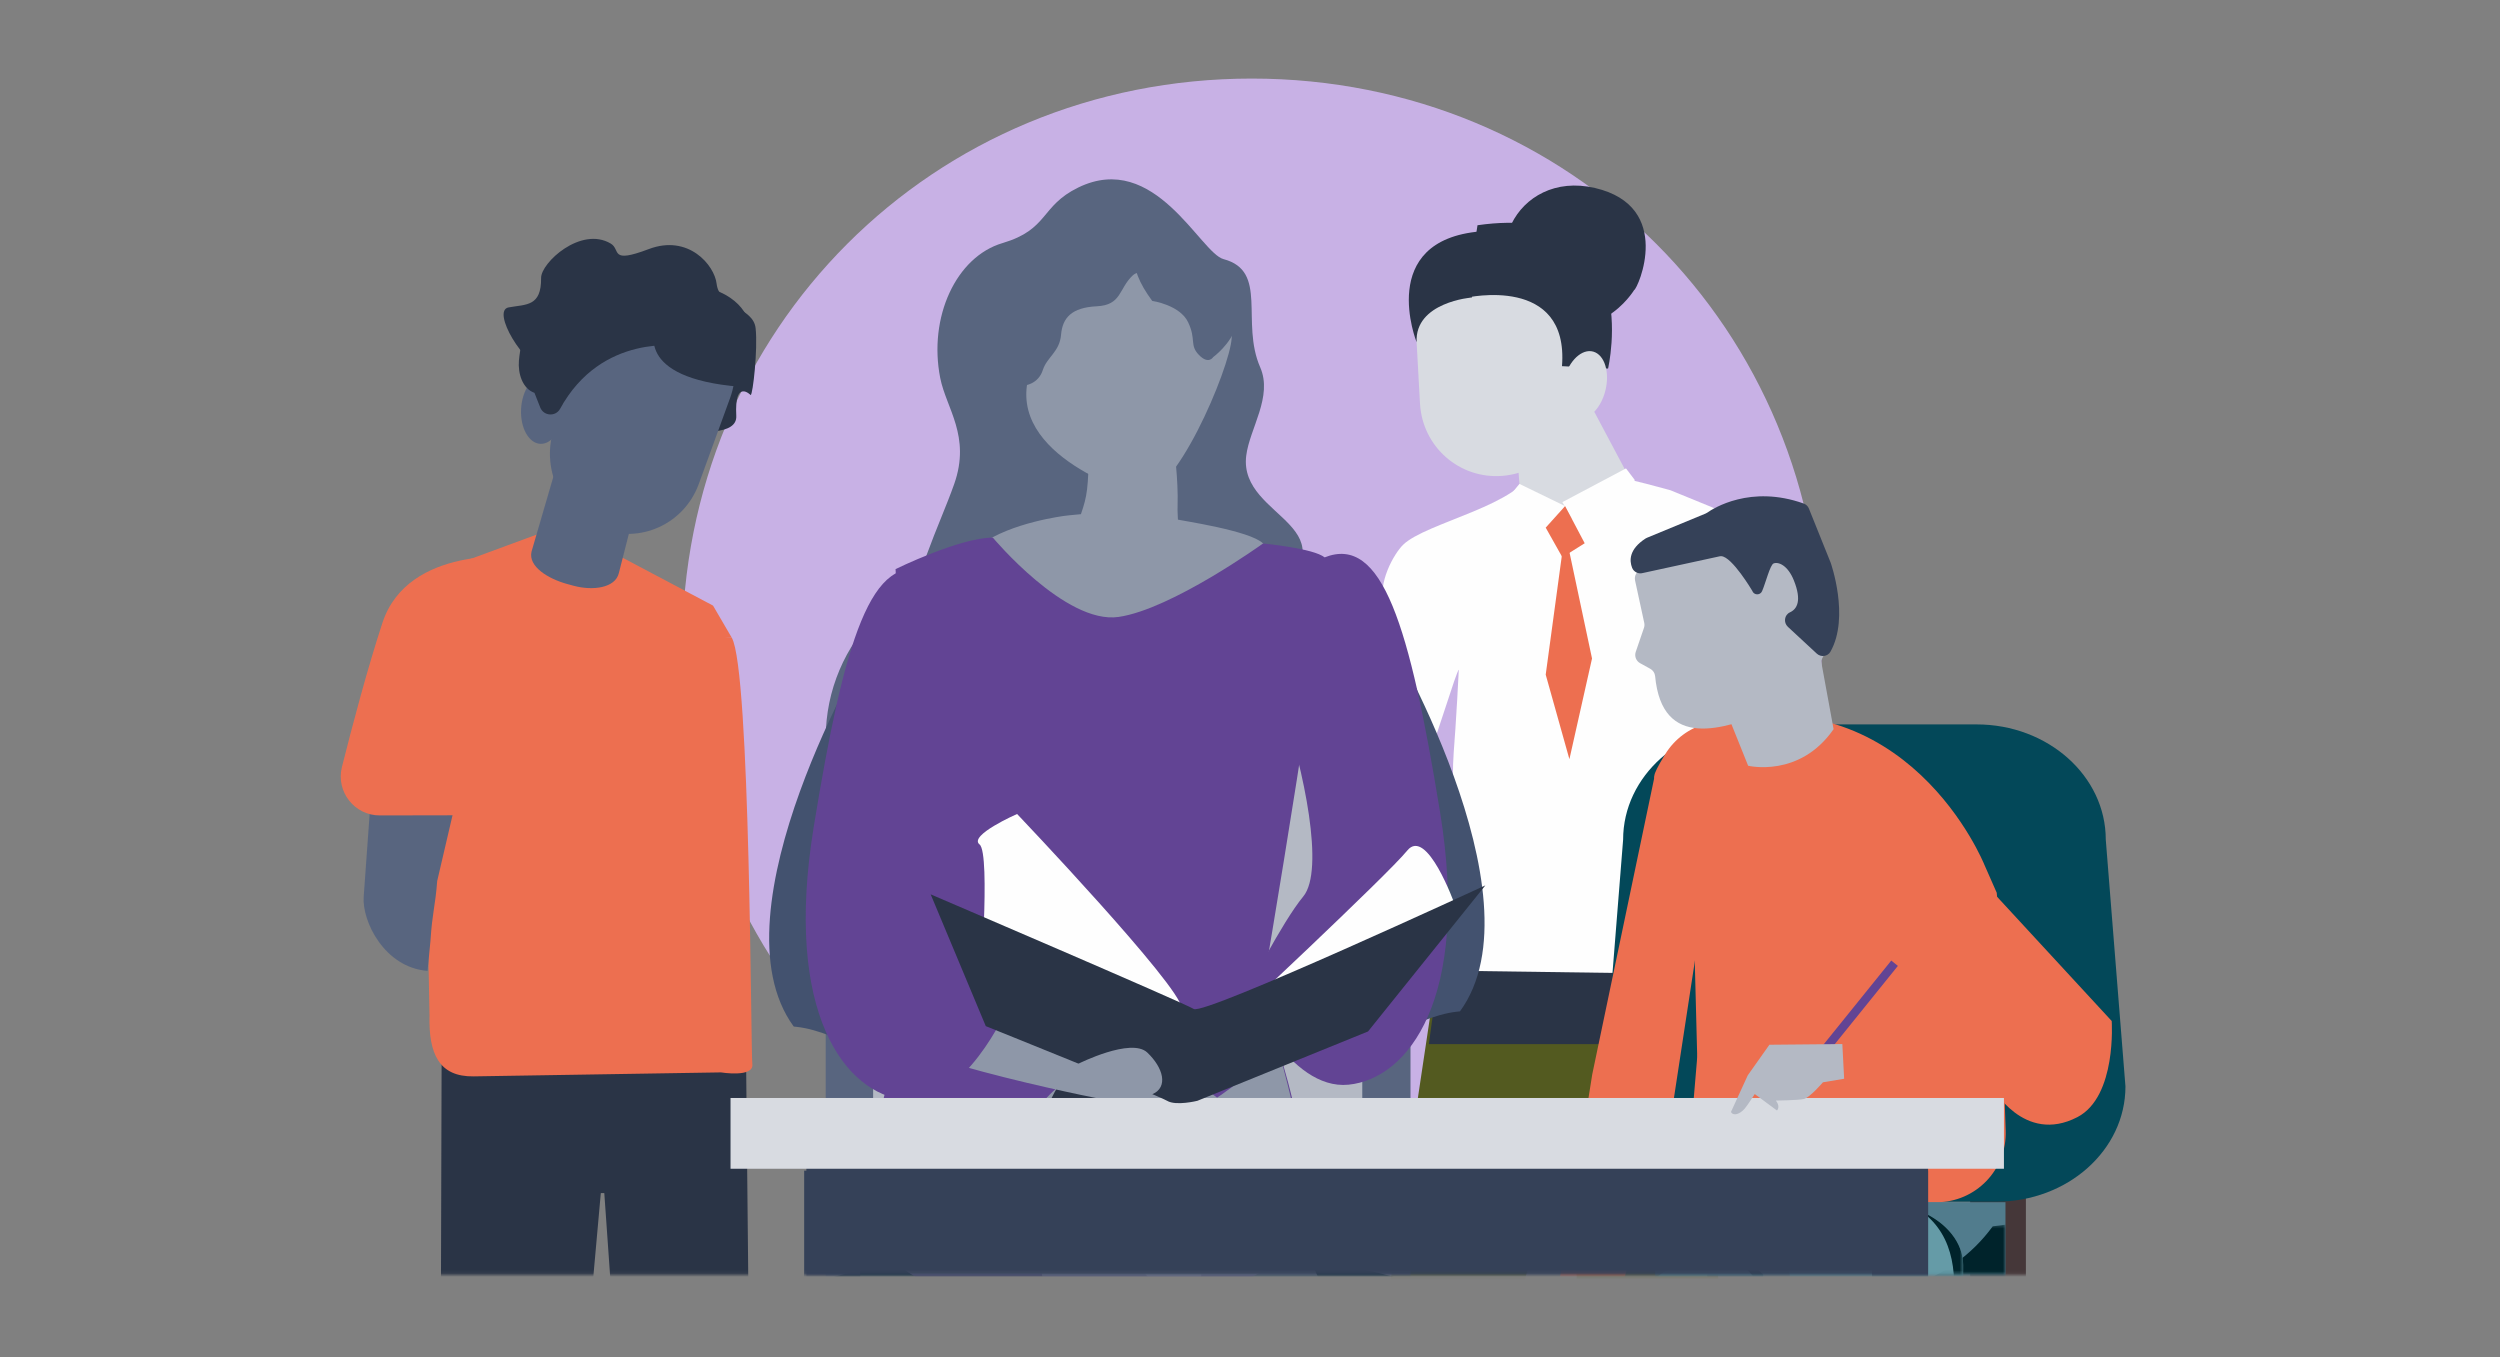 <?xml version="1.0" encoding="UTF-8"?>
<svg width="700px" height="380px" viewBox="0 0 700 380" version="1.1" xmlns="http://www.w3.org/2000/svg" xmlns:xlink="http://www.w3.org/1999/xlink">
    <rect x="0" y="0" width="700" height="380" fill="#808080" stroke="none"/>
    <title>DS77287 - TA Apprenticeship Hero Image 700x380 v1</title>
    <defs>
        <polygon id="path-1" points="0.042 0.489 48.891 0.489 48.891 115.192 0.042 115.192"></polygon>
        <polygon id="path-3" points="0.725 0.194 70.146 0.194 70.146 111.078 0.725 111.078"></polygon>
        <polygon id="path-5" points="0.008 314.908 511.798 314.908 511.798 0.041 0.008 0.041"></polygon>
        <polygon id="path-7" points="0.593 0.136 121.854 0.136 121.854 63.954 0.593 63.954"></polygon>
        <polygon id="path-9" points="0.123 0.382 98.21 0.382 98.21 14.399 0.123 14.399"></polygon>
        <polyline id="path-11" points="21.469 0.059 21.467 17.663 0.64 17.663 0.64 0.059"></polyline>
        <polygon id="path-13" points="0.759 0.46 97.721 0.46 97.721 5.236 0.759 5.236"></polygon>
    </defs>
    <g id="DS77287---TA-Apprenticeship-Hero-Image-700x380-v1" stroke="none" stroke-width="1" fill="none" fill-rule="evenodd">
        <path d="M510,341 L350.488,341 C261.194,341 191,270.794 191,181.488 C191,92.182 261.194,22 350.488,22 C439.794,22 510,92.182 510,181.488 L510,341 Z" id="Fill-2" fill="#C8B1E5"></path>
        <g id="Group-124" transform="translate(94, 42)">
            <path d="M287.605,186.462 L290.351,187.402 C295.35,189.114 300.504,186.687 301.807,182.009 L318.719,121.262 C320.021,116.586 316.998,111.357 311.999,109.646 L309.253,108.706 C304.254,106.996 299.1,109.424 297.797,114.101 L280.885,174.846 C279.583,179.524 282.607,184.751 287.605,186.462" id="Fill-3" fill="#D8DBE1"></path>
            <path d="M384.852,202.311 C384.852,202.311 400.777,227.489 394.559,252.741 L388.339,277.994 L354.215,275.057 L348.768,211.658 L384.852,202.311 Z" id="Fill-5" fill="#2A3446"></path>
            <g id="Group-11" transform="translate(341.649, 199.716)">
                <mask id="mask-2" fill="white">
                    <use xlink:href="#path-1"></use>
                </mask>
                <g id="Clip-10"></g>
                <polygon id="Fill-9" fill="#535A20" mask="url(#mask-2)" points="0.042 4.623 12.515 244.467 41.642 242.149 48.891 0.489"></polygon>
            </g>
            <g id="Group-16" transform="translate(292.281, 203.83)">
                <mask id="mask-4" fill="white">
                    <use xlink:href="#path-3"></use>
                </mask>
                <g id="Clip-15"></g>
                <path d="M19.92,0.194 L1.271,124.735 C0.346,130.922 0.597,137.242 2.012,143.363 L23.372,235.747 L45.219,229.078 L37.236,157.246 C35.839,144.684 36.286,132.009 38.561,119.617 L70.146,12.207 L19.92,0.194 Z" id="Fill-14" fill="#535A20" mask="url(#mask-4)"></path>
            </g>
            <polygon id="Fill-21" fill="#2A3446" points="306.07 250.361 365.219 250.361 364.797 211.632 311.809 208.744"></polygon>
            <path d="M340.91,148.054 C358.74,146.464 388.813,108.885 395.782,104.298 L373.719,95.266 C373.719,95.266 360.35,91.571 359.46,91.812 C358.641,91.415 355.136,91.232 352.328,91.917 C344.877,93.739 343.633,87.007 335.304,88.988 C332.295,99.361 305.258,104.253 298.842,110.564 C296.435,112.931 291.496,121.262 293.564,127.754 C295.732,134.556 296.665,162.367 307.134,166.201 C307.677,166.401 313.915,145.374 314.479,145.557 C321.672,147.902 330.54,148.98 340.91,148.054" id="Fill-23" fill="#FEFEFE"></path>
            <path d="M373.932,188.581 L376.648,189.591 C381.586,191.43 387.035,188.931 388.755,184.035 L405.365,136.728 C407.085,131.834 392.116,107.874 390.397,112.77 L368.076,176.338 C366.356,181.231 368.991,186.742 373.932,188.581" id="Fill-25" fill="#8E97A8"></path>
            <path d="M382.518,123.431 L380.117,135.144 C380.117,135.144 405.003,144.476 405.223,143.444 C405.314,143.026 406.854,137.816 408.654,131.775 C411.96,120.677 406.424,108.862 395.781,104.299 C388.934,108.598 384.141,115.51 382.518,123.431" id="Fill-27" fill="#F3F3CC"></path>
            <path d="M315.757,118.9 C315.757,118.9 314.315,152.701 313.04,168.632 C311.767,184.562 316.42,229.851 316.42,229.851 L397.379,230.97 L382.213,108.605 C382.213,108.605 323.506,127.735 315.757,118.9" id="Fill-29" fill="#FEFEFE"></path>
            <mask id="mask-6" fill="white">
                <use xlink:href="#path-5"></use>
            </mask>
            <g id="Clip-32"></g>
            <polygon id="Fill-31" fill="#453739" mask="url(#mask-6)" points="384.042 333.217 399.642 333.217 399.642 250.061 384.042 250.061"></polygon>
            <polygon id="Fill-33" fill="#354158" mask="url(#mask-6)" points="355.96 495.714 371.56 495.714 371.56 329.986 355.96 329.986"></polygon>
            <polygon id="Fill-34" fill="#453739" mask="url(#mask-6)" points="457.647 333.217 473.248 333.217 473.248 250.061 457.647 250.061"></polygon>
            <polygon id="Fill-35" fill="#354158" mask="url(#mask-6)" points="486.768 495.714 502.369 495.714 502.369 329.986 486.768 329.986"></polygon>
            <path d="M459.446,160.835 L396.644,160.835 C376.669,160.835 360.474,175.282 360.474,193.102 L354.963,262.204 C354.963,280.024 371.158,294.47 391.135,294.47 L464.957,294.47 C484.935,294.47 501.127,280.024 501.127,262.204 L495.617,193.102 C495.617,175.282 479.422,160.835 459.446,160.835" id="Fill-36" fill="#034859" mask="url(#mask-6)"></path>
            <path d="M495.212,321.454 L362.145,321.454 C352.985,321.454 345.559,328.88 345.559,338.04 L345.559,343.382 L511.797,343.382 L511.797,338.04 C511.797,328.88 504.372,321.454 495.212,321.454" id="Fill-37" fill="#034859" mask="url(#mask-6)"></path>
            <path d="M116.191,68.629 C116.806,68.44 118.217,55.765 117.575,49.908 C116.933,44.052 107.401,43.997 106.656,37.468 C106.062,32.255 98.776,23.531 87.664,27.74 C76.554,31.949 79.918,27.929 77.003,26.197 C68.682,21.248 57.465,31.566 57.509,35.83 C57.593,43.896 53.318,43.176 48.41,44.073 C43.5,44.97 52.564,60.383 59.294,62.102 C66.027,63.822 62.242,69.396 67.362,71.618 C72.481,73.842 112.721,84.999 112.159,74.45 C111.599,63.902 116.191,68.629 116.191,68.629" id="Fill-42" fill="#2A3446" mask="url(#mask-6)"></path>
            <polygon id="Fill-43" fill="#2A3446" mask="url(#mask-6)" points="57.069 292.063 104.181 292.063 104.181 244.951 57.069 244.951"></polygon>
            <path d="M80.625,220.763 L58.336,469.217 C58.185,471.982 55.982,474.173 53.399,474.13 L33.174,473.792 C30.842,473.753 29.011,471.758 29.017,469.263 L29.768,216.145 L80.625,220.763 Z" id="Fill-44" fill="#2A3446" mask="url(#mask-6)"></path>
            <path d="M114.654,229.85 L117.036,468.262 C116.999,471.418 114.403,474.114 111.447,474.074 L90.92,473.787 C89.174,473.763 87.829,472.378 87.751,470.527 L70.365,223.284 L114.654,229.85 Z" id="Fill-45" fill="#2A3446" mask="url(#mask-6)"></path>
            <path d="M110.892,136.553 L24.06,127.566 L26.263,242.306 C25.99,253.121 28.974,259.539 38.632,259.385 L107.856,258.27 C107.856,258.27 117.106,259.784 116.654,255.989 C116.199,252.189 116.136,145.54 110.892,136.553" id="Fill-46" fill="#ED6F50" mask="url(#mask-6)"></path>
            <polygon id="Fill-47" fill="#ED6F50" mask="url(#mask-6)" points="79.545 113.75 105.648 127.567 110.891 136.554 24.072 135.103 26.666 118.598 59.23 106.593"></polygon>
            <path d="M25.716,229.85 L26.529,221.437 C27.037,213.421 27.921,211.52 28.413,204.695 L41.619,148.041 C42.11,141.216 36.929,135.23 30.104,134.738 L25.689,134.419 C18.864,133.928 12.878,139.109 12.387,145.935 L7.832,209.099 C7.341,215.924 13.6,228.897 25.716,229.85" id="Fill-48" fill="#58657F" mask="url(#mask-6)"></path>
            <path d="M64.882,121.543 L66.622,122.016 C71.968,123.47 78.308,122.646 79.283,118.449 L87.036,88.047 C88.011,83.851 82.449,78.412 77.1,76.958 L75.362,76.484 C70.014,75.03 64.839,77.272 63.864,81.469 L54.825,112.459 C53.85,116.654 59.534,120.089 64.882,121.543" id="Fill-49" fill="#58657F" mask="url(#mask-6)"></path>
            <path d="M74.022,105.991 L74.022,105.991 C62.923,101.583 57.202,88.745 61.31,77.463 L70.079,53.375 C74.187,42.092 86.63,36.469 97.729,40.877 C108.829,45.285 114.549,58.123 110.441,69.405 L101.67,93.493 C97.565,104.775 85.122,110.399 74.022,105.991" id="Fill-50" fill="#58657F" mask="url(#mask-6)"></path>
            <path d="M51.888,73.62 C51.995,78.857 54.733,82.716 58.004,82.243 C61.274,81.77 63.837,77.14 63.73,71.902 C63.621,66.667 60.885,62.806 57.615,63.28 C54.344,63.755 51.781,68.383 51.888,73.62" id="Fill-51" fill="#58657F" mask="url(#mask-6)"></path>
            <path d="M96.629,54.906 C96.629,54.906 74.473,51.137 62.839,72.45 C61.586,74.743 58.225,74.525 57.266,72.096 L55.647,67.994 C52.272,66.82 50.986,62.527 51.299,58.97 C52.508,45.174 63.302,19.684 101.663,37.481 L96.629,54.906 Z" id="Fill-52" fill="#2A3446" mask="url(#mask-6)"></path>
            <path d="M89.601,49.766 C89.601,49.766 83.047,63.884 113.291,66.294 C113.291,66.294 125.331,44.389 103.839,38.437 C82.348,32.486 89.601,49.766 89.601,49.766" id="Fill-53" fill="#2A3446" mask="url(#mask-6)"></path>
            <path d="M51.118,113.94 C51.118,113.94 20.265,110.548 13.086,132.377 C8.888,145.139 4.589,161.424 1.742,172.752 C0.008,179.649 5.237,186.334 12.35,186.32 L49.938,186.248 L51.118,113.94 Z" id="Fill-54" fill="#ED6F50" mask="url(#mask-6)"></path>
            <path d="M300.94,321.846 L137.197,321.846 L137.197,164.753 C137.197,137.565 159.237,115.525 186.425,115.525 L251.712,115.525 C278.899,115.525 300.94,137.565 300.94,164.753 L300.94,321.846 Z" id="Fill-55" fill="#58657F" mask="url(#mask-6)"></path>
            <path d="M287.438,312.405 L150.475,312.405 L150.475,167.152 C150.475,146.082 167.554,129.001 188.624,129.001 L249.287,129.001 C270.359,129.001 287.438,146.082 287.438,167.152 L287.438,312.405 Z" id="Fill-56" fill="#B4B9C4" mask="url(#mask-6)"></path>
            <path d="M127.163,323.494 L310.756,323.494 C310.756,323.494 306.481,306.427 200.155,308.969 C124.91,310.767 127.163,323.494 127.163,323.494" id="Fill-57" fill="#00232B" mask="url(#mask-6)"></path>
            <path d="M125.633,491.45 C146.919,391.39 141.445,329.988 141.419,329.215 C141.365,327.674 144.424,326.275 146.069,326.224 C147.734,326.197 155.081,325.769 155.931,327.088 C157.046,328.816 161.332,404.466 129.607,491.45 L125.633,491.45 Z" id="Fill-58" fill="#43526F" mask="url(#mask-6)"></path>
            <path d="M270.224,491.45 C248.939,391.39 254.412,329.988 254.439,329.215 C254.492,327.674 251.434,326.275 249.788,326.224 C248.124,326.197 240.776,325.769 239.927,327.088 C238.812,328.816 234.525,404.466 266.25,491.45 L270.224,491.45 Z" id="Fill-59" fill="#43526F" mask="url(#mask-6)"></path>
            <path d="M304.196,491.45 C282.91,391.39 288.384,329.988 288.411,329.215 C288.464,327.674 285.405,326.275 283.76,326.224 C282.096,326.197 274.748,325.769 273.898,327.088 C272.784,328.816 268.497,404.466 300.222,491.45 L304.196,491.45 Z" id="Fill-60" fill="#43526F" mask="url(#mask-6)"></path>
            <path d="M159.833,491.45 C181.121,391.39 175.647,329.988 175.618,329.215 C175.565,327.674 178.624,326.275 180.269,326.224 C181.933,326.197 189.281,325.769 190.133,327.088 C191.245,328.816 195.532,404.466 163.807,491.45 L159.833,491.45 Z" id="Fill-61" fill="#43526F" mask="url(#mask-6)"></path>
            <path d="M311.783,340.447 L126.353,340.447 C124.79,340.447 123.51,339.167 123.51,337.604 L123.51,321.923 C123.51,320.36 124.79,319.081 126.353,319.081 L311.783,319.081 C313.347,319.081 314.626,320.36 314.626,321.923 L314.626,337.604 C314.626,339.167 313.347,340.447 311.783,340.447" id="Fill-62" fill="#58657F" mask="url(#mask-6)"></path>
            <path d="M168.437,217.734 C168.437,217.734 149.479,268.015 149.823,289.035 C150.257,315.665 164.839,321.238 198.463,321.238 L226.672,321.238 C257.984,321.238 270.836,310.159 271.077,288.998 C271.371,263.315 251.533,217.734 251.533,217.734 L168.437,217.734 Z" id="Fill-63" fill="#624494" mask="url(#mask-6)"></path>
            <g id="Group-66" mask="url(#mask-6)">
                <g transform="translate(149.226, 250.954)">
                    <mask id="mask-8" fill="white">
                        <use xlink:href="#path-7"></use>
                    </mask>
                    <g id="Clip-65" stroke="none" fill="none"></g>
                    <path d="M75.805,26.196 C75.614,26.278 75.416,26.326 75.223,26.404 C73.071,30.331 69.116,33.13 63.459,32.822 C41.93,31.645 23.399,23.1 4.09,14.946 C2.267,23.824 0.509,32.659 0.595,38.081 C1.029,64.711 15.613,70.284 49.237,70.284 L77.447,70.284 C108.758,70.284 121.61,59.205 121.851,38.044 C121.966,27.967 118.239,14.14 114.569,0.136 C103.439,11.546 90.844,19.694 75.805,26.196" id="Fill-64" stroke="none" fill="#8E97A8" fill-rule="evenodd" mask="url(#mask-8)"></path>
                </g>
            </g>
            <path d="M195.11,297.68 L216.272,435.552 L204.599,491.089 C215.559,490.246 226.496,490.404 237.435,490.886 L237.435,435.552 L243.312,324.197 C243.312,324.197 240.57,254.596 195.11,297.68" id="Fill-67" fill="#8E97A8" mask="url(#mask-6)"></path>
            <path d="M305.625,384.633 L265.04,292.979 C265.04,292.979 255.588,272.216 248.572,266.732 C241.555,261.25 222.022,245.979 203.071,261.624 C178.227,282.132 197.408,310.212 197.408,310.212 C197.408,310.212 191.418,298.806 211.57,300.814 C217.472,301.4 243.312,335.086 243.312,335.086 L290.732,397.166 L315.813,453.569 C326.787,473.152 341.832,476.827 356.57,472.37 C366.932,469.235 346.553,444.168 346.553,444.168 L305.625,384.633 Z" id="Fill-68" fill="#8E97A8" mask="url(#mask-6)"></path>
            <path d="M166.588,158.178 C166.588,158.178 216.933,171.221 249.031,150.493 C257.518,145.013 246.947,138.745 259.92,127.946 C287.852,104.691 252.659,103.819 254.946,85.578 C255.903,77.942 262.448,69.074 258.851,60.832 C253.317,48.159 261.216,33.902 248.592,30.555 C242.061,28.821 229.38,0.042 207.921,10.501 C197.235,15.71 199.706,22.216 186.708,26.061 C173.709,29.905 165.913,46.787 169.26,63.825 C170.926,72.308 177.899,80.129 173.179,93.522 C169.05,105.226 161.221,120.302 159.843,136.567 C158.833,148.487 163.204,150.353 166.588,158.178" id="Fill-69" fill="#58657F" mask="url(#mask-6)"></path>
            <path d="M224.691,96.557 C224.691,96.557 187.295,86.017 194.216,62.828 C201.138,39.64 200.974,22.663 225.143,28.413 C249.313,34.162 251.29,44.387 250.862,52.689 C250.434,60.991 234.597,98.7 224.691,96.557" id="Fill-70" fill="#8E97A8" mask="url(#mask-6)"></path>
            <path d="M239.19,40.44 C239.19,40.44 227.123,31.399 223.161,35.12 C219.202,38.844 220.101,43.422 213.082,43.762 C206.064,44.103 203.492,46.975 203.095,51.741 C202.701,56.509 199.146,57.988 197.99,61.61 C196.834,65.231 193.376,66.385 190.414,65.986 C187.452,65.587 199.714,18.002 211.41,18.453 C223.104,18.905 233.35,23.883 236.044,27.275 C238.739,30.667 239.19,40.44 239.19,40.44" id="Fill-71" fill="#58657F" mask="url(#mask-6)"></path>
            <path d="M228.625,42.256 C228.625,42.256 236.38,43.37 238.684,48.246 C240.989,53.121 239.009,54.62 241.709,57.393 C244.408,60.166 245.679,58.002 245.679,58.002 C245.679,58.002 265.519,43.539 238.136,31.249 C220.864,23.496 221.316,32.419 228.625,42.256" id="Fill-72" fill="#58657F" mask="url(#mask-6)"></path>
            <path d="M210.959,83.454 C210.658,94.821 210.49,96.648 208.659,101.971 C205.989,102.19 204.308,102.412 204.308,102.412 C204.306,102.414 204.306,102.418 204.306,102.42 L204.306,102.42 L204.304,102.41 C204.304,102.41 188.912,104.267 180.492,110.619 L180.482,110.621 L180.445,110.65 C179.363,111.462 178.392,112.368 177.588,113.343 C177.543,113.402 177.495,113.454 177.458,113.511 C170.604,122.251 174.039,148.054 174.039,148.054 L273.072,142.811 C271.155,138.456 263.282,113.791 259.662,110.169 C256.044,106.552 236.57,103.745 235.815,103.5 C235.799,101.937 235.667,101.468 235.723,99.77 C235.974,92.018 234.702,83.454 234.702,83.454 L210.959,83.454 Z" id="Fill-73" fill="#8E97A8" mask="url(#mask-6)"></path>
            <path d="M183.996,108.526 C183.996,108.526 204.33,132.903 219.21,130.741 C234.092,128.58 259.663,110.167 259.663,110.167 C259.663,110.167 274.023,111.57 276.872,114.076 C279.723,116.579 259.136,237.189 259.136,237.189 C259.136,237.189 160.633,240.295 161.324,238.191 C162.015,236.085 156.757,117.344 156.757,117.344 C156.757,117.344 174.731,108.526 183.996,108.526" id="Fill-76" fill="#624494" mask="url(#mask-6)"></path>
            <path d="M293.672,133.957 C293.672,133.957 338.41,208.846 314.795,241.178 C314.526,241.211 314.273,241.236 314.028,241.26 C307.697,241.937 300.583,245.313 293.96,248.705 C285.528,253.045 277.899,257.416 273.664,256.394 C268.618,255.174 273.855,245.802 277.448,237.443 C279.254,233.228 280.649,229.258 280.12,226.724 C279.691,224.739 277.226,221.519 273.688,217.687 L273.682,217.681 C295.32,184.578 293.672,133.957 293.672,133.957" id="Fill-77" fill="#43526F" mask="url(#mask-6)"></path>
            <path d="M287.231,117.408 C271.66,107.45 266.097,127.607 266.097,127.607 C260.622,131.034 280.758,216.739 279.332,220.553 C278.125,223.784 239.212,245.086 227.36,251.515 C223.145,252.016 208.405,253.847 206.841,255.186 C205.015,256.752 196.565,270.984 198.432,272.716 C200.298,274.448 205.593,274.444 210.451,270.937 C214.134,268.279 221.607,265.002 225.564,262.102 L225.564,262.102 C225.564,262.102 281.48,251.605 298.415,240.246 C313.661,230.023 302.803,127.366 287.231,117.408" id="Fill-78" fill="#2A3446" mask="url(#mask-6)"></path>
            <path d="M254.954,236 C254.954,236 266.932,263.379 283.604,261.714 C300.273,260.05 317.723,237.639 309.209,185.361 C300.695,133.082 293.051,107.614 276.873,114.075 C260.693,120.536 258.889,137.486 264.881,155.147 C271.111,173.506 276.966,201.689 270.92,209.006 C264.873,216.323 254.954,236 254.954,236" id="Fill-79" fill="#624494" mask="url(#mask-6)"></path>
            <path d="M149.367,138.212 C149.367,138.212 104.63,213.102 128.244,245.433 C128.513,245.466 128.766,245.491 129.011,245.516 C135.343,246.192 142.456,249.568 149.079,252.96 C157.511,257.3 165.14,261.671 169.376,260.649 C174.421,259.429 169.184,250.058 165.591,241.698 C163.785,237.483 162.39,233.513 162.919,230.979 C163.349,228.994 165.813,225.775 169.351,221.943 L169.357,221.936 C147.72,188.833 149.367,138.212 149.367,138.212" id="Fill-80" fill="#43526F" mask="url(#mask-6)"></path>
            <path d="M155.808,121.663 C171.38,111.705 176.942,131.862 176.942,131.862 C182.418,135.289 162.282,220.994 163.707,224.807 C164.915,228.039 203.827,249.341 215.679,255.769 C219.894,256.271 234.635,258.102 236.198,259.441 C238.025,261.007 246.475,275.239 244.607,276.971 C242.741,278.703 237.447,278.699 232.588,275.192 C228.906,272.534 221.433,269.257 217.475,266.357 L217.475,266.357 C217.475,266.357 161.56,255.86 144.624,244.501 C129.378,234.278 140.237,131.621 155.808,121.663" id="Fill-81" fill="#8E97A8" mask="url(#mask-6)"></path>
            <path d="M188.086,240.255 C188.086,240.255 176.108,267.634 159.436,265.97 C142.766,264.305 125.316,241.894 133.83,189.616 C142.344,137.337 149.988,111.869 166.166,118.33 C182.346,124.791 184.15,141.741 178.158,159.403 C171.928,177.761 166.074,205.944 172.119,213.261 C178.167,220.578 188.086,240.255 188.086,240.255" id="Fill-82" fill="#624494" mask="url(#mask-6)"></path>
            <path d="M461.641,200.166 C461.641,200.166 440.145,146.369 383.936,160.562 C379.069,161.792 374.879,164.903 372.256,169.183 C367.811,176.438 369.442,175.301 369.625,177.36 L379.855,218.471 C380.194,219.841 380.385,221.244 380.42,222.655 L381.196,252.979 C381.212,253.691 381.192,254.405 381.132,255.114 L379.561,273.609 C378.598,284.914 387.517,294.623 398.863,294.623 L448.233,294.623 C459.197,294.623 467.979,285.531 467.596,274.574 L465.411,212.028 C465.401,211.687 465.379,211.345 465.35,211.006 L465.08,207.964" id="Fill-84" fill="#ED6F50" mask="url(#mask-6)"></path>
            <path d="M466.937,300.934 C467.141,300.929 467.33,300.923 467.536,300.919 C467.494,300.923 467.258,300.929 466.937,300.934" id="Fill-85" fill="#020303" mask="url(#mask-6)"></path>
            <path d="M418.498,121.363 C423.094,132.794 414.617,151.792 401.464,157.079 C388.585,162.256 371.375,168.123 369.433,147.321 C369.352,146.457 368.846,145.687 368.087,145.268 L365.224,143.688 C364.107,143.071 363.595,141.742 364.006,140.534 L366.308,133.804 C366.462,133.351 366.491,132.864 366.388,132.395 L363.817,120.532 C363.541,119.261 364.237,117.979 365.452,117.517 L407.929,101.344 C409.281,100.83 410.795,101.505 411.317,102.852 L418.498,121.363 Z" id="Fill-86" fill="#B4B9C4" mask="url(#mask-6)"></path>
            <path d="M419.405,162.166 L414.415,134.958 L384.203,144.356 L395.478,172.408 C395.478,172.408 409.879,175.909 419.405,162.166" id="Fill-87" fill="#B4B9C4" mask="url(#mask-6)"></path>
            <path d="M387.23,113.828 L365.987,118.446 C364.755,118.797 363.447,118.162 362.984,116.965 C362.215,114.982 362.093,111.812 366.72,108.804 C366.853,108.718 366.997,108.644 367.143,108.582 L383.566,101.794 C383.739,101.722 383.902,101.632 384.054,101.525 C385.662,100.393 396.157,93.648 411.06,99.001 C411.718,99.237 412.235,99.756 412.496,100.404 L418.593,115.57 C418.593,115.57 423.988,130.755 418.537,140.46 C417.762,141.842 415.865,142.093 414.701,141.015 L406.605,133.511 C405.329,132.328 405.601,130.179 407.183,129.457 C409.166,128.552 410.575,126.215 408.273,120.49 C406.592,116.306 403.964,115.22 402.604,115.765 C401.625,116.158 400.349,121.334 399.374,123.539 C398.829,124.769 397.054,124.684 396.622,123.409 C396.622,123.409 390.99,113.869 387.952,113.731 C387.709,113.721 387.464,113.76 387.23,113.828" id="Fill-88" fill="#354158" mask="url(#mask-6)"></path>
            <path d="M467.536,323.36 C467.536,334.727 457.942,343.942 446.108,343.942 L390.873,343.942 C379.039,343.942 369.448,334.727 369.448,323.36 L369.448,294.623 L467.536,294.623 L467.536,323.36 Z" id="Fill-89" fill="#517C8D" mask="url(#mask-6)"></path>
            <g id="Group-92" mask="url(#mask-6)">
                <g transform="translate(369.325, 300.509)">
                    <mask id="mask-10" fill="white">
                        <use xlink:href="#path-9"></use>
                    </mask>
                    <g id="Clip-91" stroke="none" fill="none"></g>
                    <path d="M11.533,21.45 C22.036,21.4 32.525,22.182 43.028,22.077 C63.417,21.871 82.631,17.243 94.644,0.863 C95.545,0.752 96.448,0.633 97.347,0.526 C97.645,0.491 97.927,0.433 98.211,0.382 L98.211,22.826 C98.211,34.207 88.619,43.433 76.785,43.433 L21.548,43.433 C9.715,43.433 0.123,34.207 0.123,22.826 L0.123,21.209 C3.99,21.552 7.939,21.466 11.533,21.45" id="Fill-90" stroke="none" fill="#00232B" fill-rule="evenodd" mask="url(#mask-10)"></path>
                </g>
            </g>
            <path d="M431.264,294.623 C444.75,294.623 455.681,302.516 455.681,312.254 L455.681,464.889 L421.041,464.889 L406.846,312.254 C406.846,302.516 417.779,294.623 431.264,294.623" id="Fill-93" fill="#659BA7" mask="url(#mask-6)"></path>
            <g id="Group-96" mask="url(#mask-6)">
                <g transform="translate(434.214, 297.245)">
                    <mask id="mask-12" fill="white">
                        <use xlink:href="#path-11"></use>
                    </mask>
                    <g id="Clip-95" stroke="none" fill="none"></g>
                    <path d="M9.948,0.058 C16.855,3.172 21.467,8.696 21.467,15.01 L21.467,167.644 L0.64,167.644 C5.611,131.618 6.354,100.096 10.674,64.039 C12.832,46.024 28.623,13.947 9.948,0.058" id="Fill-94" stroke="none" fill="#00232B" fill-rule="evenodd" mask="url(#mask-12)"></path>
                </g>
            </g>
            <polygon id="Fill-98" fill="#ED6F50" mask="url(#mask-6)" points="369.301 175.276 383.249 209.494 374.437 267.177 359.077 322.15 341.778 322.15 351.824 258.846"></polygon>
            <path d="M497.277,243.88 C497.277,243.88 498.762,265.044 487.665,270.797 C472.641,278.583 463.746,262.296 463.746,262.296 L437.729,230.342 L438.056,179.699 L497.277,243.88 Z" id="Fill-99" fill="#ED6F50" mask="url(#mask-6)"></path>
            <path d="M341.778,320.212 L355.097,320.212 L359.076,322.149 C359.076,322.149 342.585,336.557 337.549,336.557 C332.512,336.557 332.915,332.562 333.318,329.952 C333.721,327.339 341.778,320.212 341.778,320.212" id="Fill-100" fill="#B4B9C4" mask="url(#mask-6)"></path>
            <path d="M370.854,314.861 C381.402,307.347 394.532,307.686 400.18,315.616 L488.738,439.937 L461.6,459.267 L361.984,342.826 C356.335,334.894 360.305,322.376 370.854,314.861" id="Fill-101" fill="#659BA7" mask="url(#mask-6)"></path>
            <g id="Group-104" mask="url(#mask-6)">
                <g transform="translate(391.017, 309.672)">
                    <mask id="mask-14" fill="white">
                        <use xlink:href="#path-13"></use>
                    </mask>
                    <g id="Clip-103" stroke="none" fill="none"></g>
                    <path d="M0.759,0.459 C4.19,1.347 7.164,3.135 9.164,5.945 L97.721,130.264 L82.971,140.771 C59.124,103.255 41.446,67.139 18.007,29.364 C14.545,18.381 9.626,8.284 0.759,0.459" id="Fill-102" stroke="none" fill="#00232B" fill-rule="evenodd" mask="url(#mask-14)"></path>
                </g>
            </g>
            <polygon id="Fill-105" fill="#354158" mask="url(#mask-6)" points="131.786 316.34 445.863 316.34 445.863 273.793 131.786 273.793"></polygon>
            <polygon id="Fill-106" fill="#D8DBE1" mask="url(#mask-6)" points="110.549 285.248 467.101 285.248 467.101 265.437 110.549 265.437"></polygon>
            <polygon id="Fill-107" fill="#354158" mask="url(#mask-6)" points="131.166 502.36 146.87 502.36 146.87 285.787 131.166 285.787"></polygon>
            <polygon id="Fill-108" fill="#354158" mask="url(#mask-6)" points="430.16 502.36 445.863 502.36 445.863 285.787 430.16 285.787"></polygon>
            <polygon id="Fill-109" fill="#624494" mask="url(#mask-6)" points="413.668 257.883 411.814 256.388 435.554 226.956 437.407 228.451"></polygon>
            <path d="M395.374,259.09 L401.432,250.529 L421.854,250.335 L422.36,260.048 L416.425,261.04 C416.425,261.04 412.723,265.368 411.059,265.728 C409.394,266.088 403.226,266.164 403.226,266.164 C403.226,266.164 404.614,267.711 403.557,268.947 L397.33,264.333 C397.33,264.333 395.339,267.437 394.549,268.377 C393.208,269.971 391.297,270.593 390.672,269.342 L395.374,259.09 Z" id="Fill-110" fill="#B4B9C4" mask="url(#mask-6)"></path>
            <path d="M231.894,262.338 L180.278,237.105 C180.278,237.105 183.474,196.967 180.278,194.449 C177.081,191.933 190.785,185.912 190.785,185.912 C190.785,185.912 236.46,233.919 236.919,240.332 C237.376,246.746 249.031,245.497 249.031,245.497 C249.031,245.497 294.54,202.946 300.022,196.164 C305.504,189.382 313.289,211.143 313.289,211.143 C313.289,211.143 266.151,241.661 266.151,246.259 C266.151,250.858 231.894,262.338 231.894,262.338" id="Fill-111" fill="#FEFEFE" mask="url(#mask-6)"></path>
            <path d="M166.588,208.42 C166.588,208.42 237.275,238.699 240.262,240.516 C243.248,242.332 321.9,205.907 321.9,205.907 L289.045,246.812 L241.257,266.226 C241.257,266.226 235.284,267.719 232.795,266.226 C230.306,264.733 182.02,245.319 182.02,245.319 L166.588,208.42 Z" id="Fill-112" fill="#2A3446" mask="url(#mask-6)"></path>
            <path d="M207.983,255.827 C207.983,255.827 222.738,248.434 227.24,252.71 C231.745,256.989 233.177,262.395 228.68,264.376 C224.184,266.357 204.488,260.743 207.983,255.827" id="Fill-113" fill="#8E97A8" mask="url(#mask-6)"></path>
            <path d="M363.548,39.231 C364.576,38.887 374.832,15.824 352.582,10.632 C330.331,5.441 318.275,31.346 335.449,44.252 C352.623,57.156 363.548,39.231 363.548,39.231" id="Fill-114" fill="#2A3446" mask="url(#mask-6)"></path>
            <path d="M326.768,91.233 L326.768,91.233 C338.843,90.217 348.173,79.434 347.503,67.271 L346.073,41.301 C345.402,29.138 334.975,20.018 322.901,21.034 L324.174,25.617 C312.1,26.633 301.496,32.833 302.166,44.996 L303.596,70.965 C304.267,83.129 314.693,92.249 326.768,91.233" id="Fill-115" fill="#D8DBE1" mask="url(#mask-6)"></path>
            <path d="M318.127,41.294 C318.127,41.294 302.099,42.555 302.652,53.821 C302.652,53.821 291.234,25.252 320.598,22.783 L318.127,41.294 Z" id="Fill-116" fill="#2A3446" mask="url(#mask-6)"></path>
            <path d="M316.56,41.362 C316.56,41.362 345.362,34.784 343.359,60.525 L356.258,61.202 C356.258,61.202 367.224,14.222 319.701,21.066 L316.56,41.362 Z" id="Fill-117" fill="#2A3446" mask="url(#mask-6)"></path>
            <path d="M348.168,102.813 L346.545,103.175 C341.553,104.292 332.303,97.171 331.443,93.493 L329.799,72.407 C328.939,68.731 332.321,64.81 337.311,63.693 L338.934,63.331 C343.927,62.214 348.715,64.31 349.575,67.986 L361.146,89.755 C362.006,93.431 353.161,101.696 348.168,102.813" id="Fill-118" fill="#D8DBE1" mask="url(#mask-6)"></path>
            <path d="M355.211,68.393 C353.567,73.447 349.772,76.391 346.736,74.967 C343.7,73.546 342.573,68.297 344.218,63.245 C345.862,58.19 349.655,55.247 352.691,56.668 C355.727,58.092 356.854,63.339 355.211,68.393" id="Fill-119" fill="#D8DBE1" mask="url(#mask-6)"></path>
            <polyline id="Fill-120" fill="#FEFEFE" mask="url(#mask-6)" points="331.443 93.494 344.225 99.708 338.647 108.604 329.666 95.649"></polyline>
            <polyline id="Fill-121" fill="#FEFEFE" mask="url(#mask-6)" points="361.279 89.153 343.462 98.597 351.237 112.114 363.756 92.428"></polyline>
            <polygon id="Fill-122" fill="#ED6F50" mask="url(#mask-6)" points="344.226 99.708 349.714 110.112 343.461 114.033 338.798 105.739"></polygon>
            <polygon id="Fill-123" fill="#ED6F50" mask="url(#mask-6)" points="351.765 142.379 344.226 106.869 338.798 146.902 345.434 170.574"></polygon>
        </g>
    </g>
</svg>